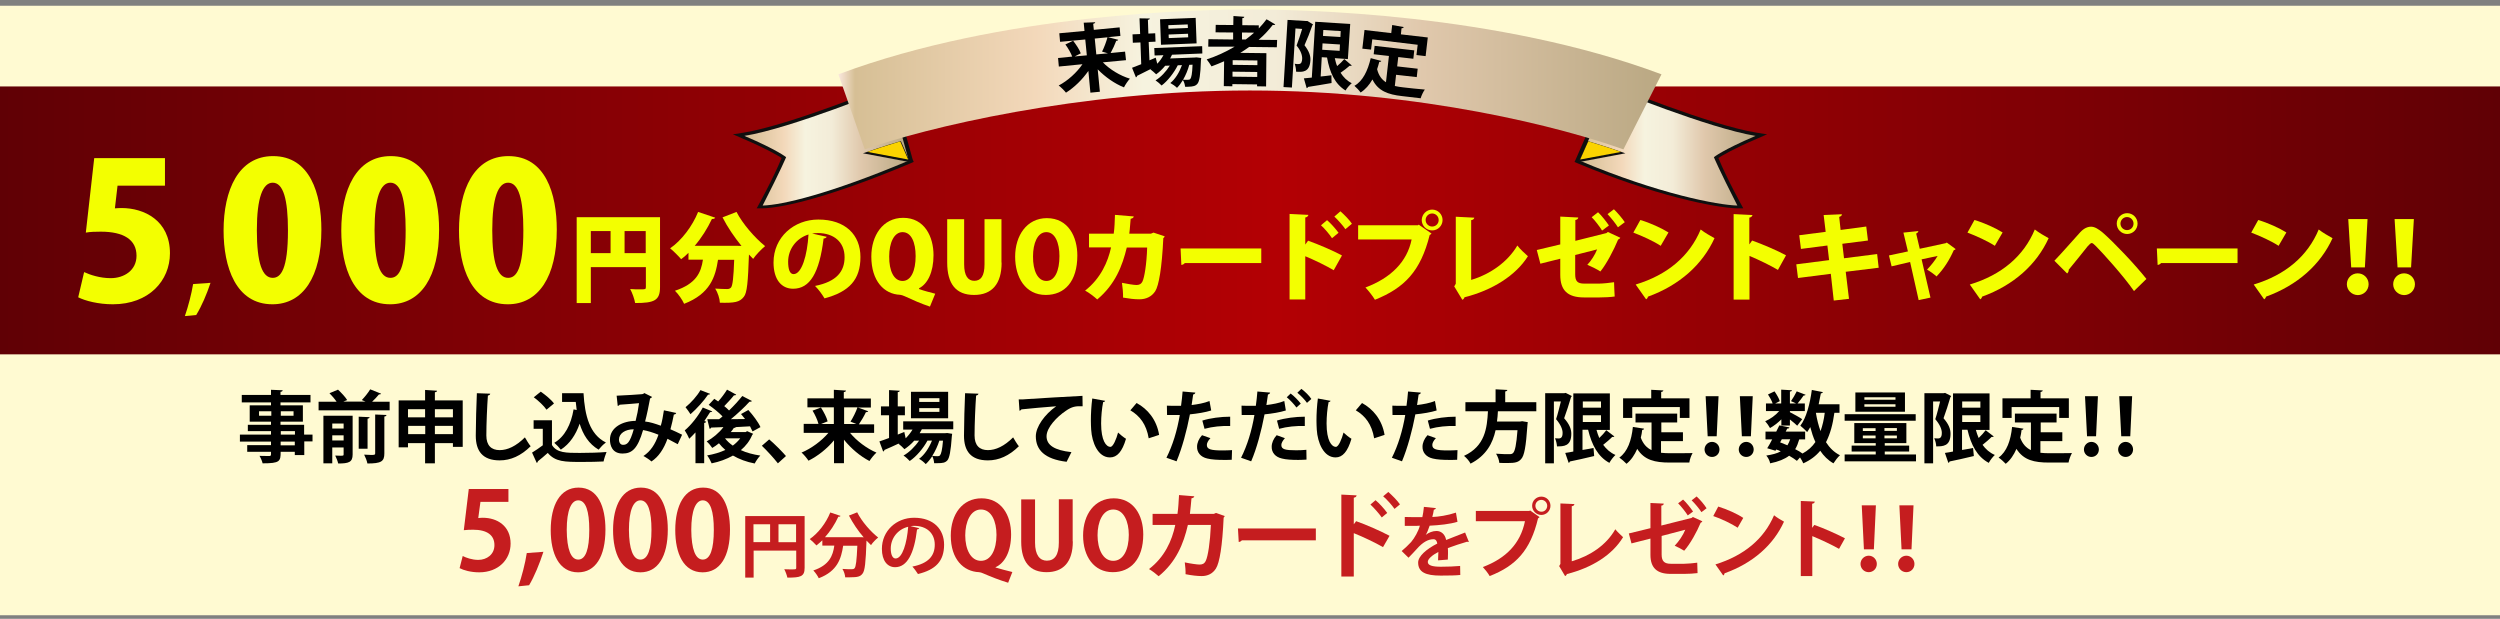 <?xml version="1.0" encoding="utf-8"?>
<!-- Generator: Adobe Illustrator 27.1.1, SVG Export Plug-In . SVG Version: 6.00 Build 0)  -->
<svg version="1.1" id="レイヤー_1" xmlns="http://www.w3.org/2000/svg" xmlns:xlink="http://www.w3.org/1999/xlink" x="0px"
	 y="0px" viewBox="0 0 1607.9 398" style="enable-background:new 0 0 1607.9 398;" xml:space="preserve">
<rect x="0" y="0" width="1607.9" height="398" fill="#808080" stroke="none"/>
<style type="text/css">
	.st0{fill:#FFFAD2;}
	.st1{fill:url(#SVGID_1_);}
	.st2{fill:#0F0F0F;}
	.st3{fill:url(#SVGID_00000003806105135799609440000008021481476656659879_);}
	.st4{fill:#FBD300;}
	.st5{fill:url(#SVGID_00000156579291062212207670000017392915993729246650_);}
	.st6{fill:url(#SVGID_00000052099951937185812720000002146332567327367582_);}
	.st7{enable-background:new    ;}
	.st8{fill:#F3FF00;}
	.st9{fill:#C51D1F;}
</style>
<g id="レイヤー_4">
	<rect y="3.7" class="st0" width="1607.9" height="392"/>
	
		<linearGradient id="SVGID_1_" gradientUnits="userSpaceOnUse" x1="0" y1="257.466" x2="1607.88" y2="257.466" gradientTransform="matrix(1 0 0 -1 0 399.181)">
		<stop  offset="0" style="stop-color:#600005"/>
		<stop  offset="0.51" style="stop-color:#B30004"/>
		<stop  offset="1" style="stop-color:#600005"/>
	</linearGradient>
	<rect y="55.6" class="st1" width="1607.9" height="172.3"/>
	<path class="st2" d="M587.6,103.9l-0.6-1.3l-12.9-46.5l-0.8-1.8l-0.2-0.4l-0.5,0.2l-2.1,0.8c-0.6,0.3-62.6,25.6-92.2,30.4l-5.6,0.9
		l-1.4,0.2l1.3,0.5l5,2.2c15.7,6.7,22.6,10.9,25.1,12.5c-5.3,13.1-15.7,31.8-15.7,31.8l-0.4,0.6h3.9c14.5-0.4,46.3-8.4,95.2-29
		l1.6-0.7l0.4-0.2L587.6,103.9z"/>
	
		<linearGradient id="SVGID_00000021824036359706397530000014164839033676274051_" gradientUnits="userSpaceOnUse" x1="478.84" y1="1875.751" x2="584.57" y2="1875.751" gradientTransform="matrix(1 0 0 1 0 -1781.291)">
		<stop  offset="0" style="stop-color:#FAE8DD"/>
		<stop  offset="2.000000e-02" style="stop-color:#D6BF95"/>
		<stop  offset="0.24" style="stop-color:#F3D8BA"/>
		<stop  offset="0.37" style="stop-color:#F6F3DF"/>
		<stop  offset="0.53" style="stop-color:#F3ECD8"/>
		<stop  offset="0.71" style="stop-color:#E0C8AC"/>
		<stop  offset="0.99" style="stop-color:#BBA984"/>
	</linearGradient>
	<path style="fill:url(#SVGID_00000021824036359706397530000014164839033676274051_);" d="M571.7,56.8c0,0-62.7,25.7-92.9,30.6
		c21.5,9.2,26.8,13.7,26.8,13.7s-3.2,7.8-15.1,31.1c12.3-0.3,43-7.4,94-28.9L571.7,56.8z"/>
	<path class="st2" d="M585.3,104.3l-5.9-13.6c-11.4,3.4-19.7,6.2-24.4,7.9L585.3,104.3z"/>
	<path class="st4" d="M584.1,102.6L579,90.9c-9.9,3-17.1,5.4-21.1,6.8L584.1,102.6z"/>
	<path class="st2" d="M1012.8,103.9l0.6-1.3l20.4-46.5l0.8-1.8l0.2-0.4l0.5,0.2l2.1,0.8c0.6,0.3,62.6,25.6,92.2,30.4l5.6,0.9
		l1.4,0.2l-1.3,0.5l-5,2.2c-15.7,6.7-22.6,10.9-25.1,12.5c5.3,13.1,15.7,31.8,15.7,31.8l0.3,0.6h-3.9c-14.5-0.4-53.8-8.4-102.7-29
		l-1.6-0.7l-0.4-0.2L1012.8,103.9z"/>
	
		<linearGradient id="SVGID_00000101818723428179809330000001356919901631632548_" gradientUnits="userSpaceOnUse" x1="1015.78" y1="1875.751" x2="1129.04" y2="1875.751" gradientTransform="matrix(1 0 0 1 0 -1781.291)">
		<stop  offset="0" style="stop-color:#FAE8DD"/>
		<stop  offset="2.000000e-02" style="stop-color:#D6BF95"/>
		<stop  offset="0.24" style="stop-color:#F3D8BA"/>
		<stop  offset="0.37" style="stop-color:#F6F3DF"/>
		<stop  offset="0.53" style="stop-color:#F3ECD8"/>
		<stop  offset="0.71" style="stop-color:#E0C8AC"/>
		<stop  offset="0.99" style="stop-color:#BBA984"/>
	</linearGradient>
	<path style="fill:url(#SVGID_00000101818723428179809330000001356919901631632548_);" d="M1036.2,56.8c0,0,62.8,25.7,92.9,30.6
		c-21.5,9.2-26.8,13.7-26.8,13.7s3.2,7.8,15.1,31.1c-12.3-0.3-50.5-7.4-101.5-28.9L1036.2,56.8z"/>
	<path class="st2" d="M1015.1,104.3l5.9-13.6c11.4,3.4,19.7,6.2,24.4,7.9L1015.1,104.3z"/>
	<path class="st4" d="M1016.3,102.6l5.2-11.7c9.9,3,17.1,5.4,21.1,6.8L1016.3,102.6z"/>
	
		<linearGradient id="SVGID_00000137825122299503814290000012903848248339397026_" gradientUnits="userSpaceOnUse" x1="539.25" y1="1832.386" x2="1068.63" y2="1832.386" gradientTransform="matrix(1 0 0 1 0 -1781.291)">
		<stop  offset="0" style="stop-color:#FAE8DD"/>
		<stop  offset="2.000000e-02" style="stop-color:#D6BF95"/>
		<stop  offset="0.24" style="stop-color:#F3D8BA"/>
		<stop  offset="0.37" style="stop-color:#F6F3DF"/>
		<stop  offset="0.53" style="stop-color:#F3ECD8"/>
		<stop  offset="0.71" style="stop-color:#E0C8AC"/>
		<stop  offset="0.99" style="stop-color:#BBA984"/>
	</linearGradient>
	<path style="fill:url(#SVGID_00000137825122299503814290000012903848248339397026_);" d="M803.9,6.1c-32,0-159.1,2.2-264.7,41.7
		l17,48.3c38.2-13.7,137.4-37.9,247.7-37.9s202,24.1,240.2,37.9l24.5-48.3C963.1,8.3,835.9,6.1,803.9,6.1z"/>
	<g>
		<path d="M724.2,38.7l-14.9,1.4c4.5,4.6,11.1,8.6,17.4,10.5c-1.2,1.3-3,3.9-3.8,5.6c-6-2.4-12-6.6-16.9-11.6l1.4,14.4l-6.1,0.6
			l-1.3-14c-3.9,5.6-9,10.6-14.4,14c-1.1-1.4-3.2-3.5-4.7-4.6c5.9-3.1,11.6-8.3,15.3-13.7L681,42.8l-0.5-5.5l9.1-0.9
			c-0.8-2.2-2.6-5.4-4.4-7.8l5-2.4c1.9,2.5,4.1,5.7,4.9,8.1l-3.9,2l7.8-0.7l-1-10.2l-16.2,1.5l-0.5-5.5l16.2-1.5l-0.5-5.3l7.4-0.3
			c0,0.4-0.4,0.8-1.3,1l0.4,3.9l16.6-1.6l0.5,5.5l-8,0.8l6.6,1.7c-0.2,0.5-0.8,0.7-1.3,0.7c-0.9,2.4-2.3,5.5-3.6,7.8l9.3-0.9
			L724.2,38.7z M704.1,24.8l1,10.2l7.5-0.7c-1.5-0.5-3.8-1.1-3.8-1.1c1.3-2.5,2.7-6.3,3.5-9.2L704.1,24.8z"/>
		<path d="M773.3,34.4l-19.5,0.8c-0.4,0.8-0.8,1.6-1.2,2.4l15.8-0.6l1.1-0.1l3.1,0.4c0,0.4-0.1,1-0.2,1.4c-0.3,9.7-1,13.6-2.2,15.1
			c-1.2,1.5-2.7,1.9-6,2c-0.6,0-1.3,0.1-2,0c-0.1-1.3-0.6-3.1-1.4-4.3c-1.2,2-2.5,3.7-3.8,5c-1.1-1.1-2.8-2.3-4.3-3.1
			c3.2-2.5,5.9-7,7.5-11.5l-2.7,0.1c-2.4,4.8-6.5,10.1-10.4,13c-1-1.1-2.6-2.4-3.9-3.3c3.4-2,6.8-5.7,9.2-9.5l-3,0.1
			c-1.7,2.1-3.7,4-5.8,5.5c-0.9-0.9-2.6-2.4-3.7-3.2c0.3-0.2,0.6-0.3,0.8-0.5l0,0c-3.5,1.8-6.9,3.5-9.4,4.7c0,0.5-0.3,0.8-0.7,1
			l-2.5-6.2c1.6-0.6,3.6-1.4,5.9-2.3l-0.5-14l-4.9,0.2l-0.2-5.4l4.9-0.2l-0.4-10.1l6.6,0.1c0,0.5-0.4,0.7-1.2,0.9l0.3,8.8l4.4-0.2
			l0.2,5.4l-4.4,0.2l0.5,11.8l4-1.7c0.1,0.1,0.1,0.2,1,3.9c1.6-1.6,2.9-3.5,4-5.5l-5.7,0.2l-0.2-4.8l30.8-1.2L773.3,34.4z M769,11.5
			l0.6,16.4l-22.9,0.9l-0.6-16.4L769,11.5z M764,18l-0.1-2.3l-12.5,0.5l0.1,2.3L764,18z M764.2,24l-0.1-2.3l-12.5,0.5l0.1,2.3
			L764.2,24z M764.9,41.7c-0.9,3.3-2.3,6.7-4,9.6c1.4,0.1,2.7,0,3.3,0c0.6,0,1-0.1,1.4-0.6c0.6-0.7,1.2-3.2,1.4-9.1L764.9,41.7z"/>
		<path d="M821.2,30.4l-17.8-0.2c-1.8,1.3-3.7,2.6-5.7,3.8l16.8,0.2l-0.2,21.4l-5.8-0.1l0-1.2l-15.9-0.2l0,1.4l-5.5-0.1l0.2-16
			c-2.7,1.2-5.4,2.3-8.1,3.3c-0.7-1.2-2.1-3.3-3.1-4.5c6.2-2,12.3-4.8,18-8.2L777.1,30l0.1-4.8l15.9,0.2l0-4.5l-11.3-0.1l0.1-4.8
			l11.3,0.1l0.1-5.8l7,0.5c-0.1,0.5-0.4,0.8-1.3,0.9l0,4.5l10.6,0.1l0,2c1.8-1.9,3.5-3.9,5-5.9l5.6,3.3c-0.2,0.3-0.5,0.4-1,0.4
			c-0.2,0-0.4-0.1-0.6-0.1c-2.7,3.5-5.7,6.7-9.1,9.6l11.9,0.1L821.2,30.4z M792.7,49.3l15.9,0.2l0-3.2l-15.9-0.2L792.7,49.3z
			 M808.7,41.9l0-3l-15.9-0.2l0,3L808.7,41.9z M798.8,20.9l0,4.5l2.4,0c1.9-1.4,3.7-2.9,5.4-4.4L798.8,20.9z"/>
		<path d="M840.9,13.5l3.6,2.2c-0.1,0.2-0.3,0.5-0.5,0.7c-1.3,3.9-3.3,8.9-5,12.7c3,3.9,4,6.9,3.8,9.8c-0.5,7.8-5.3,7.5-9.2,7.2
			c0-1.5-0.4-3.7-0.9-5.1c0.9,0.2,1.7,0.2,2.3,0.2c2.2,0.1,2.4-1.9,2.5-3.3c0.1-2.3-0.8-5.2-3.6-8.6c1.2-3.1,2.6-7.4,3.6-10.7
			l-4.3-0.3l-2.3,38l-5.4-0.3l2.6-43.2l11.7,0.7L840.9,13.5z M858.5,37.4c0.4,1.8,0.8,3.5,1.5,5.1c1.7-1.4,3.4-3.1,4.6-4.5l4.8,4.1
			c-0.2,0.3-0.8,0.3-1.4,0.2c-1.4,1.3-3.8,3.1-5.8,4.5c1.8,2.8,4.1,5.2,7.2,6.7c-1.3,1.1-3.2,3.2-4,4.7
			c-6.9-4.2-10.2-11.6-11.9-21.2l-3.4-0.2l-0.7,12.4c2.3-0.2,4.6-0.5,6.9-0.8l0.1,5c-5.5,1-11.4,1.9-15.1,2.5
			c-0.1,0.4-0.5,0.7-0.9,0.8l-1.8-6.3c1.5-0.2,3.2-0.3,5.1-0.5l2.2-35.9l22.5,1.4L866.9,38L858.5,37.4z M850.6,27.9l-0.2,4.1
			l11.2,0.7l0.2-4.1L850.6,27.9z M862.3,20l-11.2-0.7l-0.2,3.8l11.2,0.7L862.3,20z"/>
		<path d="M897.9,48.1l-0.8,7.2c1.7,0.4,3.5,0.7,5.5,0.9c2.6,0.3,10.5,1.2,13.8,1.4c-1,1.3-2.2,3.9-2.7,5.6l-12-1.4
			c-9-1-15.4-3.3-19-10.7c-2,3.5-4.5,6.4-7.6,8.4c-0.8-1.2-2.8-3.3-4-4.3c5.4-3,8.6-9.7,10.5-17.8l6.8,1.8c-0.2,0.4-0.6,0.7-1.3,0.6
			c-0.4,1.6-0.9,3.2-1.4,4.7c1,4.1,3,6.7,5.7,8.4l1.9-16.9l-9.8-1.1l0.6-5.4l25.5,2.9l-0.6,5.4l-9.7-1.1l-0.7,6l13.2,1.5l-0.6,5.4
			L897.9,48.1z M882.6,25.3l-0.8,6.6l-5.6-0.6l1.4-12l17.2,2l0.6-5.2l7.4,1.3c-0.1,0.5-0.5,0.7-1.4,0.8l-0.4,3.9l17.3,2l-1.4,12
			l-5.9-0.7l0.8-6.6L882.6,25.3z"/>
	</g>
	<g class="st7">
		<path class="st8" d="M106.1,101.7v17.7H75.6L73.9,134c1.5-0.1,2.8-0.2,4.3-0.2c14.4,0,31.1,7.9,31.1,29.1
			c0,17.6-13.5,32.8-36.7,32.8c-9.3,0-17.8-2.2-22.3-4.5l3.8-16.2c3.9,1.8,10.2,3.9,17.1,3.9c8.7,0,16.6-5.1,16.6-14.4
			c0-10.4-8.3-15.5-23-15.5c-3.8,0-6.7,0.1-9.6,0.6l5.4-47.9H106.1z"/>
	</g>
	<g class="st7">
		<path class="st8" d="M135.4,181.9c-2.4,7.2-5.6,14.8-9.2,20.7l-7.3,0.7c2.3-6.7,4.2-14.1,5.3-20.6L135.4,181.9z"/>
	</g>
	<g class="st7">
		<path class="st8" d="M143.8,148.3c0-26.1,9.6-47.9,31.8-47.9c23.9,0,31.1,24.3,31.1,47.3c0,30.2-11.7,48-31.5,48
			C151.6,195.7,143.8,171.6,143.8,148.3z M185.2,148.1c0-19.9-3-30.6-9.8-30.6c-6.3,0-10.2,9.5-10.2,30.6c0,21.1,3.5,30.6,10.2,30.6
			C180.6,178.7,185.2,173.3,185.2,148.1z"/>
		<path class="st8" d="M219.5,148.3c0-26.1,9.6-47.9,31.8-47.9c23.9,0,31.1,24.3,31.1,47.3c0,30.2-11.7,48-31.5,48
			C227.3,195.7,219.5,171.6,219.5,148.3z M260.9,148.1c0-19.9-3-30.6-9.8-30.6c-6.3,0-10.2,9.5-10.2,30.6c0,21.1,3.5,30.6,10.2,30.6
			C256.3,178.7,260.9,173.3,260.9,148.1z"/>
		<path class="st8" d="M295.2,148.3c0-26.1,9.6-47.9,31.8-47.9c23.9,0,31.1,24.3,31.1,47.3c0,30.2-11.7,48-31.5,48
			C303,195.7,295.2,171.6,295.2,148.3z M336.6,148.1c0-19.9-3-30.6-9.8-30.6c-6.3,0-10.2,9.5-10.2,30.6c0,21.1,3.5,30.6,10.2,30.6
			C332,178.7,336.6,173.3,336.6,148.1z"/>
	</g>
	<g class="st7">
		<path class="st8" d="M424.5,139.6v45.1c0,8.6-3.7,10.2-16,10.2c-0.4-2.5-1.9-6.7-3.2-9c2.2,0.2,4.7,0.2,6.5,0.2
			c3.2,0,3.6,0,3.6-1.5v-12.8H380v23.1h-9.1v-55.2H424.5z M380,148.6v14.2h12.7v-14.2H380z M401.7,162.8h13.6v-14.2h-13.6V162.8z"/>
		<path class="st8" d="M476.9,158.2c-4.6-5.7-9-12.1-12.2-18.4l9-3.5c3.9,7.6,11.6,16.5,18.4,22c-2.4,1.9-6,5.7-7.7,8.2
			c-0.9-0.9-1.8-1.8-2.7-2.8c-0.6,17.6-1.2,24.7-3.3,27.2c-2.7,3.5-6,4-15.4,3.8c-0.1-2.7-1.4-6.6-3-9.1c3.1,0.2,6,0.3,7.6,0.3
			c1.1,0,1.7-0.2,2.5-0.9c1.1-1.2,1.7-6.4,2.1-17.9h-10.4c-1.7,11-5,21.8-21.8,28.3c-1.1-2.5-3.7-6.3-5.9-8.4
			c13.6-4.5,16.8-11.7,18-20h-9.3v-4.4c-1.5,1.5-3,2.9-4.7,4.1c-1.6-1.9-5-5.3-7.1-7c7.3-5,14.3-14.2,18-23.4l11,3.7
			c-0.3,0.6-1.1,0.9-2.1,0.8c-2.9,6.1-6.7,12.2-11.1,17.3h27.8L476.9,158.2z"/>
		<path class="st8" d="M531.7,152.3c-0.2,0.6-1.1,1.1-2,1.1c-2.7,22.2-8.8,32.3-19.6,32.3c-7.5,0-12.6-5.9-12.6-16.9
			c0-16.3,13.2-27.6,28.8-27.6c17.5,0,27.1,9.9,27.1,24.1c0,14.5-7.1,22.3-23.1,26.6c-1.4-2.3-3.5-5.4-6.1-8
			c14.1-2.8,19-9.5,19-18.5c0-9.9-7.1-15.5-17.2-15.5c-1.3,0-2.5,0.1-3.7,0.3L531.7,152.3z M520,150.8c-8,2.5-13.1,9.6-13.1,17.5
			c0,4.5,0.9,8,3.5,8C515.7,176.3,519.2,164.1,520,150.8z"/>
		<path class="st8" d="M591.1,185.9c3.3,1.2,7,2.1,10.4,3l-3.4,8.3c-5.7-1.9-10.9-4.2-16.3-6.7c-1.1-0.5-2.1-0.8-2.9-0.9
			c-10.3-0.4-18.5-8.9-18.5-24.6c0-13.4,7.3-24.9,20.5-24.9c13.8,0,19.5,12.2,19.5,24c0,11.1-3.9,18.6-9.3,21.3V185.9z M571.9,164.9
			c-0.1,9.3,3,15.8,8.6,15.8c5.4,0,8.4-6.5,8.4-16c0-8.8-2.8-15.4-8.4-15.4C574.9,149.3,571.9,156.4,571.9,164.9z"/>
		<path class="st8" d="M644.2,168.9c0,13.7-6.2,20.8-17.7,20.8c-11.7,0-17.3-7.1-17.3-20.9V141h10.9v29c0,7.4,2.5,10.6,6.5,10.6
			c4.2,0,6.6-3,6.6-10.6v-29h10.9V168.9z"/>
		<path class="st8" d="M692.9,164.3c0,16.7-8.1,25.4-20.3,25.4c-13.2,0-19.7-11.4-19.7-24.6c0-13.6,7.5-24.8,20.4-24.8
			C687.3,140.3,692.9,152.6,692.9,164.3z M664.4,164.9c-0.1,9.2,3,15.8,8.6,15.8c5.5,0,8.4-6.6,8.4-16c0-8.4-2.8-15.4-8.4-15.4
			C667.2,149.3,664.4,156.6,664.4,164.9z"/>
		<path class="st8" d="M749.1,152c-0.2,0.4-0.4,0.9-0.9,1.1c-0.9,19.3-2.9,30.6-5.2,34.2c-2.3,3.5-5.9,5.2-10.2,5.2
			c-3.2,0-6.5-0.4-10.5-1.1c0.1-2.5-0.3-7-0.7-9.5c3.4,0.7,7.7,1.4,9.3,1.4c1.7,0,3-0.5,3.9-2.3c1.2-2.4,2.7-11.1,3-21.8h-13.1
			c-2.8,11.7-7.4,23.7-19,33.4c-1.7-1.6-5.3-4.4-7.8-5.7c10.1-7.9,14.7-18.6,16.7-27.8h-14.2v-8.8h15.9c0.6-4.2,0.6-7.5,0.8-12.1
			l12.1,1c-0.1,0.7-0.7,1.3-2,1.5c-0.4,3.7-0.4,6.2-0.9,9.6h13.9l1.7-0.7L749.1,152z"/>
		<path class="st8" d="M759.3,159.8h51.9v9.4h-49.2c-0.4,0.6-1.3,1.1-2.2,1.2L759.3,159.8z"/>
		<path class="st8" d="M857.8,173.8c-4.7-2.8-12.5-6.6-18.3-9v27.8h-10.1v-55l12.1,0.6c-0.1,0.7-0.6,1.4-2,1.7v17.4l1.8-2.5
			c6.7,2.4,15.9,6.3,21.8,9.5L857.8,173.8z M853.5,141.6c2.2,1.8,5.4,5.4,7.4,8.1l-4.2,3.5c-1.4-2.2-4.8-6.3-7.1-8.3L853.5,141.6z
			 M862.1,135.9c2.5,2.2,5.7,5.4,7.4,8l-4.2,3.5c-1.4-2.1-4.8-6-7.1-8.1L862.1,135.9z"/>
		<path class="st8" d="M873.4,144.9h38.5l0.6-0.4l8.2,5.7c-0.3,0.4-0.7,0.7-1.2,1c-5.8,23.2-16.2,34-35.2,41.6
			c-1.4-2.4-4.2-5.9-6.1-7.9c16.3-6.1,26.8-16.5,29.7-30.9h-34.4V144.9z M921.1,134.8c3.7,0,6.7,3,6.7,6.7c0,3.7-3,6.7-6.7,6.7
			c-3.7,0-6.7-3-6.7-6.7C914.5,137.7,917.6,134.8,921.1,134.8z M925.3,141.5c0-2.3-1.9-4.2-4.2-4.2c-2.3,0-4.2,1.9-4.2,4.2
			c0,2.3,1.9,4.2,4.2,4.2C923.6,145.7,925.3,143.7,925.3,141.5z"/>
		<path class="st8" d="M946.3,180c12.4-3.7,23.5-11.7,29.6-22.1c1.6,2.2,5,5.3,6.8,6.9c-7.8,12.4-22.9,21.9-40.8,26.4
			c-0.2,0.7-0.7,1.4-1.4,1.6l-5.2-8.6l1-1.7v-43.1l11.9,0.6c-0.1,0.7-0.6,1.4-2,1.6V180z"/>
		<path class="st8" d="M1042.1,152.9c-0.2,0.5-0.7,0.9-1.4,1.2c-2.7,6.6-7.6,15.9-11.4,20.5c-2.1-1.4-5.6-3.1-8.4-4.3
			c2.4-2.5,4.9-6.3,6.3-9.9l-14.1,3.6v12.4c0,4.4,1.4,6,5.8,6h9.6c2.3,0,7.2-0.5,9.6-0.9c0.1,2.7,0.2,6.7,0.4,9.2
			c-2.5,0.4-6.9,0.6-9.8,0.6h-9.9c-10.7,0-15.3-4.7-15.3-14.5v-10.4l-12.8,3.2l-2.3-8.8l15.1-3.6v-17.9l11.6,0.6
			c-0.1,0.9-0.8,1.4-1.9,1.6v13.4l20-5l0.9-0.7L1042.1,152.9z M1027.8,136.5c2.4,2.2,5.4,6.2,7,8.5l-4.4,3.3
			c-1.3-2.2-4.7-6.7-6.7-8.6L1027.8,136.5z M1038,134.6c2.4,2.3,5.5,6,7,8.3l-4.4,3.3c-1.3-2.2-4.7-6.4-6.7-8.5L1038,134.6z"/>
		<path class="st8" d="M1055,141.5c6.2,1.8,13.6,5.2,18.1,8l-5,8.6c-4.4-2.9-11.8-6.3-17.6-8.5L1055,141.5z M1052,183
			c20.5-6.2,34.7-18.3,41.8-35.4c2.8,2.2,6.1,4,8.9,5.6c-7.7,16.9-22.4,30.2-42.8,37.6c-0.1,0.7-0.6,1.4-1.2,1.7L1052,183z"/>
		<path class="st8" d="M1143.5,173.6c-4.7-2.8-12.5-6.6-18.3-9v28.1H1115v-55l12.1,0.6c-0.1,0.7-0.6,1.4-2,1.7v17.2l1.8-2.5
			c6.7,2.4,15.9,6.3,21.8,9.5L1143.5,173.6z"/>
		<path class="st8" d="M1187.1,174.8l2.1,17.4l-9.8,1.1l-1.9-17.2l-21.1,2.7l-1.1-8.8l21.1-2.7l-1.1-9.4l-17,2.2l-1.1-8.8l17-2.2
			l-1.3-10.8l11.7-0.5c0.1,0.7-0.4,1.3-1.7,1.7l0.9,8.4l16.5-2.2l1.1,9l-16.5,2.1l1.1,9.3l21.3-2.7l1,8.8L1187.1,174.8z"/>
		<path class="st8" d="M1257.8,160.2c-0.3,0.4-0.7,0.6-1.2,0.7c-2.8,6.3-6.3,11.9-11.1,16.9c-1.5-1.4-4-3.2-6.1-4.4
			c2.4-2.5,5.3-6.1,6.8-8.8l-10.3,2.2l5.7,24.6l-7.6,1.6l-5.5-24.5l-11.9,2.8l-1.7-7l12.2-2.6l-2.9-12.1l9.6-1
			c0,0.7-0.6,1.2-1.4,1.6l2.3,9.8l16.7-3.6l0.7-0.4L1257.8,160.2z"/>
		<path class="st8" d="M1269.9,141.5c6.2,1.8,13.6,5.2,18.1,8l-5,8.6c-4.4-2.9-11.8-6.3-17.6-8.5L1269.9,141.5z M1266.9,183
			c20.5-6.2,34.7-18.3,41.8-35.4c2.8,2.2,6.1,4,8.9,5.6c-7.7,16.9-22.4,30.2-42.8,37.6c-0.1,0.7-0.6,1.4-1.2,1.7L1266.9,183z"/>
		<path class="st8" d="M1321.3,167.7c4.4-4.5,12.3-13.6,16.6-18.3c2.3-2.5,4.7-3.6,7-3.6c2.4,0,4.8,1.6,7.5,3.8
			c7,6.1,20.4,20.1,28.1,29.8l-8,7.8c-6.8-9.8-20.2-24.6-24.4-28.8c-1.4-1.3-2.1-2.1-2.8-2.1c-0.7,0.1-1.4,0.8-2.6,2.1
			c-1.7,2.1-8.5,10.7-12.2,15.1c0.1,0.7-0.2,1.7-1,2.4L1321.3,167.7z M1368.1,137.1c3.7,0,6.7,3,6.7,6.7c0,3.7-3,6.7-6.7,6.7
			c-3.7,0-6.7-3-6.7-6.7C1361.4,140,1364.5,137.1,1368.1,137.1z M1372.2,143.8c0-2.3-1.9-4.2-4.2-4.2c-2.3,0-4.2,1.9-4.2,4.2
			c0,2.3,1.9,4.2,4.2,4.2C1370.5,148,1372.2,146,1372.2,143.8z"/>
		<path class="st8" d="M1387.2,159.8h51.9v9.4h-49.2c-0.4,0.6-1.3,1.1-2.2,1.2L1387.2,159.8z"/>
		<path class="st8" d="M1452.4,141.5c6.2,1.8,13.6,5.2,18.1,8l-5,8.6c-4.4-2.9-11.8-6.3-17.6-8.5L1452.4,141.5z M1449.5,183
			c20.5-6.2,34.7-18.3,41.8-35.4c2.8,2.2,6.1,4,8.9,5.6c-7.7,16.9-22.4,30.2-42.8,37.6c-0.1,0.7-0.6,1.4-1.2,1.7L1449.5,183z"/>
		<path class="st8" d="M1509.4,182.8c0-3.9,3.1-7,7-7s7,3.1,7,7c0,3.9-3.1,7-7,7C1512.4,189.7,1509.4,186.5,1509.4,182.8z
			 M1512.2,172l-1.9-31.1h12.4L1521,172H1512.2z"/>
		<path class="st8" d="M1539.2,182.8c0-3.9,3.1-7,7-7s7,3.1,7,7c0,3.9-3.1,7-7,7C1542.2,189.7,1539.2,186.5,1539.2,182.8z M1542,172
			l-1.9-31.1h12.4l-1.8,31.1H1542z"/>
	</g>
	<g>
		<path d="M201,279.4v4.5h-5.3v8.8h-6.1v-2.1h-9.1c0,6.1-0.4,7.4-11.6,7.4c-0.3-1.4-1.2-3.5-2-4.8c2.4,0.1,5.4,0.1,6.2,0.1
			c0.9,0,1.2-0.3,1.2-1.2v-1.5h-15.3v-4.3h15.3V284h-20v-4.5h20v-2.2h-14.9v-4.1h14.9v-2h-13.7v-10.5h13.7v-1.9h-18.8V254h18.8v-3.3
			l7.5,0.3c0,0.5-0.4,0.9-1.4,1v2h19.3v4.8h-19.3v1.9h14.4v10.5h-14.4v2h15.2v6.3H201z M166.6,267.4h7.9v-2.9h-7.9V267.4z
			 M188.8,264.5h-8.2v2.9h8.2V264.5z M180.6,277.3v2.2h9.1v-2.2H180.6z M189.6,286.3V284h-9.1v2.4H189.6z"/>
		<path d="M245.1,253.2c-0.2,0.4-0.7,0.5-1.4,0.5c-1.2,1.5-2.8,3.2-4.4,4.7h11.3v5.5h-45.7v-5.5h11.6c-1.2-1.8-3-3.9-4.6-5.5
			l5.5-2.3c2.1,2,4.7,4.7,5.9,6.7l-2.5,1h14.3l-2.4-1c1.8-1.9,4.1-4.7,5.4-6.9L245.1,253.2z M226.8,267.4v24.9c0,5-2.5,5.8-9.3,5.8
			c-0.3-1.5-1.2-3.7-1.9-5.1c1.1,0,2.3,0.1,3.2,0.1c2,0,2.2,0,2.2-0.9v-4.4h-7.3v10.2H208v-30.6H226.8z M221,272.4h-7.3v3.2h7.3
			V272.4z M213.7,283.3h7.3V280h-7.3V283.3z M237.7,268.3c0,0.5-0.4,0.8-1.3,1v19.3h-5.7v-20.6L237.7,268.3z M247.2,291.6
			c0,5.2-2,6.5-10.9,6.5c-0.3-1.7-1.3-4.2-2.1-5.7c1.6,0.1,3.2,0.2,4.5,0.2c2.2,0,2.6-0.1,2.6-1v-25l7.3,0.3c-0.1,0.5-0.5,0.9-1.4,1
			V291.6z"/>
		<path d="M279.7,257.5h17.9v29.9h-6.3v-2.4h-11.6v13h-6.3v-13h-11v2.7h-6v-30.2h17v-6.7l7.7,0.5c0,0.5-0.4,0.8-1.4,1V257.5z
			 M273.4,263.2h-11v5.2h11V263.2z M262.5,279.2h11v-5.3h-11V279.2z M291.3,263.2h-11.6v5.2h11.6V263.2z M279.7,279.2h11.6v-5.3
			h-11.6V279.2z"/>
		<path d="M315.3,253.2c-0.1,0.6-0.5,1-1.5,1.2c-0.5,6.7-1,18.4-1,25.7c0,6.4,3.2,9.4,8.6,9.4c5,0,10.5-2.5,16.2-8.2
			c0.8,1.4,2.7,4.6,3.7,5.7c-6.3,6.2-12.9,9.1-19.9,9.1c-11.1,0-15.4-6.1-15.4-15.9c0-6.7,0.4-21.2,0.7-27.3L315.3,253.2z"/>
		<path d="M355,270.3v15.9c3.1,5.1,9.2,5.1,17.9,5.1c5.8,0,12.6-0.2,17.2-0.6c-0.6,1.5-1.6,4.4-1.9,6.1c-3.7,0.2-8.9,0.3-13.8,0.3
			c-11.2,0-17.2,0-22.1-5.8c-2.2,2-4.5,3.9-6.4,5.4c0,0.5-0.2,0.8-0.7,1l-3-6.6c2.1-1.3,4.7-3,6.9-4.7v-10.6h-5.9v-5.5H355z
			 M347.8,251.9c3,2.1,6.8,5.2,8.5,7.6l-4.8,4c-1.6-2.4-5.2-5.8-8.2-8L347.8,251.9z M361.4,252.9h13.9c0.8,14.3,3.9,26.5,14.4,31.7
			c-1.5,1-3.6,3.2-4.7,4.6c-6.3-3.7-10-9.6-12.2-16.7c-2.5,7.2-6.4,13-12.1,16.7c-0.9-1.2-2.9-3.3-4.2-4.4
			c6.8-4,10.8-11.9,12.4-21.5l2,0.4c-0.2-1.7-0.4-3.4-0.6-5.2h-8.8V252.9z"/>
		<path d="M434.9,265.6c-0.1,0.6-0.8,1-1.5,1c-0.5,2.8-1.4,6.5-2.2,9.5c2.3,1,5,2.2,7.5,3.5l-2.8,6.1c-2.3-1.2-4.5-2.4-6.6-3.5
			c-2.3,6.4-5.6,11.5-10.3,14.6c-1.2-1.1-3.6-2.7-5.2-3.5c4.6-3,7.6-7.6,9.7-13.7c-3.7-1.5-7-2.5-9.9-3
			c-3.5,12.1-7.2,15.1-13.2,15.1c-6.7,0-8.1-5.3-8.1-9c0-7.9,8.4-12,16.5-12c0.9-3.4,1.7-7.5,2.2-11.4c-2.4,0.2-8.7,0.8-12.5,1
			c-0.3,0.5-0.8,0.7-1.2,0.8l-0.7-6.6c5.5-0.2,14.2-0.8,16.5-1c0.6-0.1,1-0.4,1.3-0.7l5,2.5c-0.2,0.4-0.8,0.7-1.3,1
			c-0.8,4.4-2.1,10.7-3.2,14.8c3.1,0.3,6.5,1.4,10.1,2.7c0.8-2.6,1.5-6.5,2-9.9L434.9,265.6z M407.6,276.1c-5.5,0-9.5,2.7-9.5,6.6
			c0,2,1,3.4,2.6,3.4C403.2,286.1,405.1,285,407.6,276.1z"/>
		<path d="M447.4,278c-1.4,1.5-2.8,3-4.1,4.2c-0.5-1.3-2-4.1-2.9-5.4c4-3.3,8.7-9.2,11.6-14.7l6.1,2.5c-0.2,0.3-0.7,0.5-1.4,0.5
			c-1.1,1.8-2.4,3.8-3.7,5.7l1.2,0.4c-0.2,0.4-0.6,0.8-1.3,0.8v25.9h-5.6V278z M456.7,253.3c-0.2,0.4-0.7,0.6-1.3,0.5
			c-2.6,3.9-7.3,9.1-11.3,12.6c-0.8-1.2-2.3-3.5-3.2-4.5c3.5-2.8,7.6-7.4,9.6-11L456.7,253.3z M480.5,277.3l3.9,1.7
			c-0.1,0.3-0.4,0.5-0.6,0.7c-1.6,3.9-4.2,7.2-7.3,9.8c3.6,1.7,7.9,2.8,12.5,3.5c-1.2,1.2-2.8,3.5-3.6,5.1c-5.3-1-10-2.8-14-5.1
			c-4.1,2.3-8.7,4-13.7,5c-0.6-1.5-1.9-3.8-2.9-5.1c4.2-0.7,8.2-1.9,11.7-3.5c-1.5-1.3-2.9-2.8-4.1-4.3c-1.4,1.1-2.9,2.2-4.3,3
			c-0.8-1.2-2.5-3.3-3.6-4.2c3.9-2.1,8-5.5,10.8-9.2l-7.9,0.3c-0.1,0.5-0.6,0.7-1,0.8l-1.5-6.2c2.1,0,4.7,0,7.6,0
			c0.8-0.5,1.5-1.2,2.2-1.8c-2.4-2.5-5.9-5.3-8.9-7.4l3.6-3.9c0.8,0.5,1.6,1.1,2.5,1.7c2.1-2.3,4.3-5.3,5.7-7.6l5.9,3.2
			c-0.2,0.4-0.8,0.5-1.5,0.5c-1.5,2-4.1,4.7-6.2,6.9c1.1,0.9,2.2,1.8,3.1,2.8c3.2-3.1,6.3-6.5,8.5-9.3l6.2,3.2
			c-0.2,0.4-0.8,0.5-1.6,0.5c-3.1,3.5-7.6,7.6-11.9,11.2l9.1-0.1c-0.9-1.2-1.8-2.2-2.6-3.2l4.7-2.6c3,3.3,6.4,7.8,7.8,11l-5.1,2.8
			c-0.4-0.9-1-2.1-1.6-3.3l-9.1,0.5c-0.2,0.3-0.7,0.6-1.3,0.5c-0.6,0.9-1.2,1.8-2,2.7h9.6L480.5,277.3z M466.3,281.9
			c1.4,1.8,3,3.3,5,4.7c1.9-1.4,3.5-3,4.8-4.7H466.3z"/>
		<path d="M494.7,282.6c3.5,2.9,8.4,7.9,10.8,10.7l-5.2,4.7c-2.3-3-7.3-8.5-10.3-11.3L494.7,282.6z"/>
		<path d="M562.3,278.4h-15.6c4.3,5.2,10.7,10,17,12.7c-1.4,1.2-3.5,3.8-4.5,5.4c-6-3.1-11.8-8-16.4-13.7v15.1h-6.4v-14.7
			c-4.6,5.5-10.4,10.1-16.4,13.1c-1-1.5-3-4-4.5-5.2c6.4-2.7,12.9-7.5,17.3-12.7h-15.9v-5.8h9.5c-0.6-2.4-2.2-5.9-3.8-8.5l5.4-2
			c1.8,2.8,3.7,6.4,4.3,8.9l-4.2,1.7h8.2V262h-17v-5.8h17v-5.5l7.8,0.5c0,0.5-0.4,0.8-1.4,1v4.1h17.4v5.8h-8.4l6.7,2.4
			c-0.3,0.5-0.9,0.6-1.5,0.6c-1.1,2.4-2.9,5.5-4.5,7.8h9.8V278.4z M542.9,262v10.7h7.9c-1.6-0.7-3.8-1.5-3.8-1.5
			c1.6-2.5,3.5-6.3,4.5-9.2H542.9z"/>
		<path d="M613.3,276.1h-20.4c-0.5,0.8-0.9,1.7-1.4,2.5H608l1.2-0.1l3.2,0.5c-0.1,0.4-0.2,1-0.2,1.4c-0.7,10.1-1.6,14.2-2.9,15.7
			c-1.4,1.5-2.9,1.8-6.4,1.8c-0.6,0-1.4,0-2.1,0c-0.1-1.3-0.5-3.3-1.2-4.5c-1.3,2-2.8,3.8-4.2,5.1c-1.1-1.2-2.8-2.6-4.3-3.4
			c3.5-2.5,6.4-7,8.3-11.7h-2.9c-2.7,5-7.2,10.3-11.4,13.1c-1-1.1-2.6-2.6-4-3.5c3.6-2,7.4-5.7,10-9.6H588c-1.9,2.2-4.1,4-6.3,5.5
			c-0.9-1-2.6-2.6-3.8-3.5c0.3-0.1,0.6-0.3,0.9-0.5v0c-3.8,1.8-7.4,3.4-10,4.5c0,0.5-0.4,0.9-0.8,1l-2.4-6.5
			c1.7-0.5,3.9-1.4,6.2-2.2v-14.6h-5.2v-5.7h5.2v-10.5l6.9,0.4c-0.1,0.5-0.4,0.8-1.3,0.9v9.2h4.6v5.7h-4.6v12.4l4.2-1.7
			c0,0.1,0,0.2,0.9,4.1c1.7-1.7,3.2-3.6,4.4-5.6h-6V271h32.2V276.1z M609.8,252V269h-23.9V252H609.8z M604.2,258.5v-2.4h-13v2.4
			H604.2z M604.2,264.9v-2.4h-13v2.4H604.2z M604.2,283.3c-1.1,3.4-2.7,6.9-4.6,9.9c1.5,0.2,2.8,0.2,3.5,0.2s1.1-0.1,1.5-0.6
			c0.7-0.8,1.4-3.3,1.9-9.4H604.2z"/>
		<path d="M629.3,253.2c-0.1,0.6-0.5,1-1.5,1.2c-0.5,6.7-1,18.4-1,25.7c0,6.4,3.2,9.4,8.6,9.4c5,0,10.5-2.5,16.2-8.2
			c0.8,1.4,2.7,4.6,3.7,5.7c-6.3,6.2-12.9,9.1-19.9,9.1c-11.1,0-15.4-6.1-15.4-15.9c0-6.7,0.4-21.2,0.7-27.3L629.3,253.2z"/>
		<path d="M655.2,256.9c1.5,0,3.9,0,5.2-0.2c5.8-0.4,27.4-1.7,35.8-2.1l0.1,6.7c-4.5-0.2-6.9,0.2-10.9,3
			c-5.5,3.7-12.3,10.6-12.3,16.3c0,5.7,5.1,9,16,10.2l-3.1,6.2c-14.2-1.7-19.8-7.7-19.8-16.4c0-6.1,5.6-14,13.1-19.3
			c-5.8,0.4-17.8,1.5-22.4,2c-0.1,0.4-0.8,0.8-1.2,0.9L655.2,256.9z"/>
		<path d="M710.8,257.8c-0.1,0.4-0.7,0.8-1.3,0.8c-0.8,3.9-1.3,9.2-1.3,13.8c0,11,3.2,15,6,15c1.7,0,3.8-5,4.9-9.2
			c1.2,1.2,3.7,3.2,5.1,4c-2.4,8.2-5.7,12-10.3,12c-7.8,0-11.6-9.7-12.1-17.8c-0.1-1.8-0.2-3.8-0.2-5.8c0-4.6,0.3-9.6,0.9-14.3
			L710.8,257.8z M738.8,281.9c-1.5-9-5.7-14.4-11.8-18l4-4.7c7.1,3.8,12.9,10.7,14.5,20.5L738.8,281.9z"/>
		<path d="M779,264c-3.8,1.2-8.8,2-13.7,2.5c-2,10.5-5.1,21.9-8.6,30.2l-6.5-2.3c4-7.9,6.9-17.4,8.6-27.5c-0.8,0-4.4,0-5.3,0
			c-1.1,0-2.1,0-2.9,0l-0.1-6c1.6,0.1,4.2,0.1,6.6,0.1c0.8,0,1.7,0,2.5,0c0.4-2.9,0.8-6.4,1-9.2l8.2,0.7c-0.1,0.6-0.6,1.1-1.4,1.2
			c-0.2,1.8-0.6,4.5-1,6.8c4-0.5,8.1-1.2,11.5-2.6L779,264z M792.2,295.7c-1.6,0.1-3.3,0.1-5.1,0.1c-3.9,0-7.9-0.2-10.6-0.9
			c-4.5-1-6.7-4.1-6.6-7.6c0-2.4,1.1-5.1,3.2-7.4l5.4,1.9c-1.6,1.7-2.3,3.2-2.3,4.4c0,2.8,2.6,3.5,10.2,3.5c2,0,4.1-0.1,6-0.2
			L792.2,295.7z M773.3,270.5c5-1.6,12-2.5,17.9-2.5v6c-5.4-0.2-11.5,0.4-16.5,1.8L773.3,270.5z"/>
		<path d="M827,264c-3.8,1.2-8.8,2-13.7,2.5c-2,10.5-5,21.9-8.6,30.2l-6.5-2.3c4-7.9,6.9-17.4,8.6-27.5c-0.8,0-4.4,0-5.3,0
			c-1,0-2,0-2.9,0l-0.1-6c1.6,0.1,4.2,0.1,6.6,0.1c0.8,0,1.7,0,2.6,0c0.4-2.9,0.8-6.4,1-9.2l8.2,0.7c-0.1,0.6-0.7,1.1-1.4,1.2
			c-0.2,1.8-0.7,4.5-1,6.8c4-0.5,8.1-1.2,11.5-2.6L827,264z M840.3,295.6c-1.7,0.1-3.5,0.2-5.3,0.2c-4,0-8-0.2-10.5-0.9
			c-4.5-1-6.7-4.1-6.6-7.6c0-2.4,1.1-5.1,3.2-7.4l5.3,1.9c-1.5,1.7-2.3,3.2-2.3,4.4c0,2.8,2.5,3.4,9.5,3.4c2.2,0,4.7-0.1,6.6-0.3
			L840.3,295.6z M821.3,270.5c5-1.6,12-2.5,17.9-2.5v6c-5.4-0.2-11.5,0.4-16.5,1.8L821.3,270.5z M830.1,253.1c2.3,1.7,5,4.5,6.5,6.5
			l-2.8,2.5c-1.2-1.8-4.3-5.1-6.2-6.6L830.1,253.1z M837,250.1c2.4,1.8,5,4.3,6.4,6.5l-2.8,2.5c-1.2-1.8-4.2-4.9-6.2-6.5L837,250.1z
			"/>
		<path d="M855.8,257.8c-0.2,0.4-0.7,0.8-1.3,0.8c-0.8,3.9-1.3,9.2-1.3,13.8c0,11,3.2,15,6,15c1.7,0,3.8-5,4.9-9.2
			c1.2,1.2,3.7,3.2,5.1,4c-2.4,8.2-5.7,12-10.2,12c-7.8,0-11.6-9.7-12.1-17.8c-0.1-1.8-0.2-3.8-0.2-5.8c0-4.6,0.3-9.6,0.9-14.3
			L855.8,257.8z M883.8,281.9c-1.5-9-5.7-14.4-11.8-18l4-4.7c7,3.8,12.9,10.7,14.5,20.5L883.8,281.9z"/>
		<path d="M924,264c-3.8,1.2-8.8,2-13.7,2.5c-2,10.5-5.1,21.9-8.6,30.2l-6.5-2.3c4-7.9,6.9-17.4,8.6-27.5c-0.8,0-4.3,0-5.3,0
			c-1,0-2,0-2.9,0l-0.1-6c1.6,0.1,4.2,0.1,6.6,0.1c0.8,0,1.7,0,2.5,0c0.4-2.9,0.8-6.4,1-9.2l8.2,0.7c0,0.6-0.6,1.1-1.4,1.2
			c-0.2,1.8-0.6,4.5-1,6.8c4-0.5,8.1-1.2,11.5-2.6L924,264z M937.2,295.7c-1.5,0.1-3.3,0.1-5.1,0.1c-3.9,0-7.9-0.2-10.6-0.9
			c-4.4-1-6.7-4.1-6.6-7.6c0-2.4,1.1-5.1,3.2-7.4l5.4,1.9c-1.6,1.7-2.3,3.2-2.3,4.4c0,2.8,2.6,3.5,10.2,3.5c2,0,4.1-0.1,6-0.2
			L937.2,295.7z M918.3,270.5c5-1.6,12-2.5,17.9-2.5v6c-5.4-0.2-11.5,0.4-16.5,1.8L918.3,270.5z"/>
		<path d="M988,264.5h-24.6c-0.1,2.2-0.3,4.4-0.6,6.6h14.9l1.3-0.2l3.6,0.6c0,0.4-0.2,1.2-0.2,1.8c-1,14.2-2,19.8-4.1,22
			c-1.8,2-3.7,2.5-8.8,2.5c-1.6,0-3.4,0-5.2-0.1c-0.1-1.7-1-4.2-2.1-5.9c3.5,0.3,7,0.3,8.5,0.3c1.1,0,1.8-0.1,2.4-0.7
			c1.3-1.1,2.2-5.5,2.9-14.7h-14.1c-1.8,8.2-5.9,16.3-16.1,21.5c-0.8-1.7-2.7-3.8-4.2-5c13.6-6.3,14.8-17.9,15.4-28.7h-14.5v-5.8
			h19.4v-8.3l7.6,0.4c-0.1,0.5-0.5,0.8-1.4,1v6.9h20V264.5z"/>
		<path d="M1007,252.7l3.9,2c-0.1,0.2-0.2,0.6-0.5,0.8c-1.2,4.1-2.9,9.5-4.4,13.5c3.4,3.9,4.6,6.9,4.6,10c0,8.1-5,8.1-9.2,8.1
			c-0.1-1.5-0.6-3.9-1.3-5.2c1,0.1,1.8,0.1,2.5,0.1c2.2,0,2.4-2.2,2.4-3.6c0-2.3-1.2-5.3-4.2-8.8c1.1-3.2,2.2-7.9,3.1-11.4h-4.5V298
			h-5.6v-45.1h12.2L1007,252.7z M1026.8,276.5c0.5,1.8,1.1,3.6,1.8,5.2c1.7-1.6,3.4-3.5,4.5-5l5.2,4c-0.2,0.3-0.8,0.4-1.4,0.3
			c-1.4,1.5-3.8,3.5-5.8,5.1c2.1,2.8,4.6,5.1,7.9,6.5c-1.3,1.2-3.1,3.5-3.9,5.1c-7.4-4-11.3-11.5-13.7-21.3h-3.6v13
			c2.4-0.4,4.8-0.8,7.1-1.3l0.4,5.2c-5.7,1.4-11.7,2.7-15.6,3.5c-0.1,0.5-0.4,0.8-0.8,0.9l-2.2-6.4c1.5-0.2,3.3-0.5,5.2-0.9V253
			h23.5v23.5H1026.8z M1029.6,258.2H1018v4h11.7V258.2z M1018,267.1v4.3h11.7v-4.3H1018z"/>
		<path d="M1068.3,283.6v7.6c1.8,0.2,3.8,0.3,5.8,0.3c2.7,0,11.1,0,14.5-0.1c-0.9,1.5-1.9,4.3-2.1,6.1h-12.6
			c-9.4,0-16.3-1.5-20.9-8.8c-1.7,3.9-3.9,7.2-6.9,9.6c-1-1.1-3.3-3.1-4.6-4c5.3-3.8,7.8-11,8.7-19.7l7.2,1.1
			c-0.1,0.5-0.5,0.8-1.2,0.8c-0.2,1.8-0.5,3.4-0.9,5c1.5,4.1,3.9,6.6,6.9,8v-17.8h-10.3v-5.7h26.8v5.7h-10.2v6.3h13.9v5.7H1068.3z
			 M1049.8,261.8v7h-5.9v-12.6h18.1v-5.5l7.8,0.4c0,0.5-0.5,0.8-1.4,1v4.1h18.2v12.6h-6.2v-7H1049.8z"/>
		<path d="M1096.3,289.1c0-2.7,2.2-4.9,4.8-4.9c2.7,0,4.8,2.2,4.8,4.9c0,2.7-2.1,4.8-4.8,4.8
			C1098.4,293.9,1096.3,291.7,1096.3,289.1z M1098.3,280.6l-1.3-25.8h8.3l-1.2,25.8H1098.3z"/>
		<path d="M1118.3,289.1c0-2.7,2.2-4.9,4.8-4.9c2.7,0,4.8,2.2,4.8,4.9c0,2.7-2.1,4.8-4.8,4.8
			C1120.4,293.9,1118.3,291.7,1118.3,289.1z M1120.3,280.6l-1.3-25.8h8.3l-1.2,25.8H1120.3z"/>
		<path d="M1145.7,273.7v-4c-2.2,2.2-4.9,4.3-7.3,5.6c-0.7-1.3-2-3.2-3.1-4.4c3.2-1.3,6.7-3.8,9-6.5h-8.5v-4.9h4.3
			c-0.6-1.8-1.8-4-3-5.8l4.2-2c1.4,2,2.9,4.6,3.4,6.3l-3,1.5h3.9v-8.9l6.9,0.4c0,0.5-0.5,0.8-1.3,0.8v7.7h4l-3.3-1.5
			c1.2-1.8,2.8-4.4,3.7-6.3l5.7,2.2c-0.2,0.4-0.8,0.5-1.3,0.5c-1,1.5-2.6,3.6-3.9,5.1h4.7v4.9h-9.6v0.7c2,1,6.7,3.6,7.9,4.5
			l-3.2,4.2c-1-1-2.9-2.6-4.7-4v3.9H1145.7z M1182.8,265.5h-3c-1,7.4-2.7,13.7-5.4,18.9c2.3,3.6,5.2,6.5,9,8.4
			c-1.4,1.2-3.2,3.6-4.2,5.2c-3.5-2-6.3-4.8-8.5-8.1c-2.8,3.4-6.4,6.1-10.9,8.1c-0.4-1-1.2-2.5-2.1-3.8l-2,2.2c-1.3-1-3-2.2-5-3.3
			c-2.9,2.2-6.8,3.8-12.2,4.9c-0.3-1.7-1.4-3.8-2.5-5c3.9-0.6,7-1.4,9.3-2.7c-0.9-0.5-1.9-0.9-2.9-1.2l-0.5,0.8l-5.3-1.6
			c1-1.6,2.1-3.5,3.2-5.7h-4.3v-5h6.9c0.7-1.4,1.4-2.8,2-4l6.5,1.3c-0.2,0.7-0.9,0.8-1.4,0.7c-0.3,0.7-0.7,1.3-1,2h12.5v5h-3.8
			c-0.7,2.4-1.5,4.5-2.6,6.3c1.8,0.9,3.4,1.8,4.7,2.8c3.5-1.9,6.2-4.3,8.3-7.4c-1.4-3-2.4-6.2-3.3-9.6c-0.7,1.1-1.3,2.2-2,3.2
			c-1-1.1-3.1-3.1-4.4-4.1c3.8-4.9,6.2-14,7.4-23l7.1,1.4c-0.1,0.4-0.6,0.8-1.3,0.8c-0.4,2.3-0.9,4.7-1.4,7h13.4V265.5z M1146,282.5
			l-1.1,2c1.5,0.6,3.1,1.2,4.7,1.9c0.7-1.2,1.3-2.4,1.8-3.9H1146z M1167.9,265.5L1167.9,265.5c0.7,4.3,1.7,8.2,3,11.8
			c1.2-3.5,2.2-7.4,2.7-11.8H1167.9z"/>
		<path d="M1212.1,292.3h20.2v4.4h-45.9v-4.4h20v-1.9h-15.5v-3.8h15.5v-1.6h-13.8v-12.9h33.5v12.9h-13.9v1.6h15.7v3.8h-15.7V292.3z
			 M1232.1,266.4v4.2h-45.7v-4.2H1232.1z M1225.2,252.4v12.4h-31.9v-12.4H1225.2z M1198.1,275.4v1.8h8.2v-1.8H1198.1z M1198.1,281.9
			h8.2v-1.8h-8.2V281.9z M1219.1,257.1v-1.6h-20v1.6H1219.1z M1219.1,261.7V260h-20v1.6H1219.1z M1220,277.1v-1.8h-8v1.8H1220z
			 M1220,281.9v-1.8h-8v1.8H1220z"/>
		<path d="M1251,252.7l3.9,2c-0.1,0.2-0.2,0.6-0.5,0.8c-1.2,4.1-2.9,9.5-4.4,13.5c3.4,3.9,4.5,6.9,4.5,10c0,8.1-5,8.1-9.2,8.1
			c0-1.5-0.6-3.9-1.3-5.2c1,0.1,1.8,0.1,2.5,0.1c2.2,0,2.4-2.2,2.4-3.6c0-2.3-1.2-5.3-4.2-8.8c1.1-3.2,2.2-7.9,3.1-11.4h-4.5V298
			h-5.6v-45.1h12.3L1251,252.7z M1270.8,276.5c0.5,1.8,1.1,3.6,1.8,5.2c1.7-1.6,3.4-3.5,4.5-5l5.2,4c-0.2,0.3-0.8,0.4-1.4,0.3
			c-1.4,1.5-3.8,3.5-5.8,5.1c2,2.8,4.6,5.1,7.9,6.5c-1.3,1.2-3.1,3.5-3.9,5.1c-7.5-4-11.4-11.5-13.7-21.3h-3.5v13
			c2.4-0.4,4.8-0.8,7.1-1.3l0.5,5.2c-5.7,1.4-11.7,2.7-15.6,3.5c-0.1,0.5-0.4,0.8-0.8,0.9l-2.2-6.4c1.5-0.2,3.3-0.5,5.2-0.9V253
			h23.5v23.5H1270.8z M1273.6,258.2H1262v4h11.7V258.2z M1262,267.1v4.3h11.7v-4.3H1262z"/>
		<path d="M1312.3,283.6v7.6c1.8,0.2,3.8,0.3,5.8,0.3c2.7,0,11.1,0,14.5-0.1c-0.9,1.5-1.9,4.3-2.2,6.1h-12.6
			c-9.4,0-16.3-1.5-20.9-8.8c-1.7,3.9-3.9,7.2-6.9,9.6c-1-1.1-3.2-3.1-4.6-4c5.3-3.8,7.8-11,8.7-19.7l7.3,1.1
			c-0.1,0.5-0.5,0.8-1.2,0.8c-0.2,1.8-0.5,3.4-0.9,5c1.5,4.1,3.9,6.6,6.9,8v-17.8h-10.3v-5.7h26.8v5.7h-10.2v6.3h13.9v5.7H1312.3z
			 M1293.8,261.8v7h-5.9v-12.6h18.1v-5.5l7.8,0.4c0,0.5-0.4,0.8-1.4,1v4.1h18.2v12.6h-6.2v-7H1293.8z"/>
		<path d="M1340.3,289.1c0-2.7,2.2-4.9,4.8-4.9c2.7,0,4.8,2.2,4.8,4.9c0,2.7-2.1,4.8-4.8,4.8
			C1342.4,293.9,1340.3,291.7,1340.3,289.1z M1342.3,280.6l-1.3-25.8h8.3l-1.2,25.8H1342.3z"/>
		<path d="M1362.3,289.1c0-2.7,2.2-4.9,4.8-4.9c2.7,0,4.8,2.2,4.8,4.9c0,2.7-2.1,4.8-4.8,4.8
			C1364.4,293.9,1362.3,291.7,1362.3,289.1z M1364.3,280.6l-1.3-25.8h8.3l-1.2,25.8H1364.3z"/>
		<path class="st9" d="M327,314.3v8.5h-18l-1.4,10.4c1-0.1,1.8-0.2,2.9-0.2c9.2,0,17.9,5.2,17.9,16.6c0,10.2-7.8,18.5-20.2,18.5
			c-5.3,0-10-1.3-12.6-2.7l2-7.8c2.1,1.1,6,2.5,10,2.5c5.4,0,10.4-3.4,10.4-9.5c0-6.4-4.7-9.9-13.7-9.9c-2.4,0-4.2,0.1-6,0.3
			l3.2-26.5H327z"/>
		<path class="st9" d="M349.5,354.9c-2.4,7.5-5.9,16-9.2,21.5l-6.9,0.7c2.2-6.4,4.4-14.7,5.4-21.4L349.5,354.9z"/>
		<path class="st9" d="M354.2,341c0-16.1,6-27.4,17.9-27.4c12.5,0,17.3,12.3,17.3,27c0,17.5-6.5,27.5-17.6,27.5
			C359.4,368.1,354.2,355.8,354.2,341z M371.9,359.9c4.8,0,7.1-6.7,7.1-19.1c0-12-2.2-19-7.1-19c-4.5,0-7.4,6.4-7.4,19
			C364.6,353.3,367.2,359.9,371.9,359.9L371.9,359.9z"/>
		<path class="st9" d="M394.3,341c0-16.1,6-27.4,17.9-27.4c12.5,0,17.3,12.3,17.3,27c0,17.5-6.5,27.5-17.6,27.5
			C399.5,368.1,394.3,355.8,394.3,341z M411.9,359.9c4.8,0,7.1-6.7,7.1-19.1c0-12-2.2-19-7.1-19c-4.5,0-7.4,6.4-7.4,19
			C404.6,353.3,407.2,359.9,411.9,359.9L411.9,359.9z"/>
		<path class="st9" d="M434.3,341c0-16.1,6-27.4,17.9-27.4c12.5,0,17.3,12.3,17.3,27c0,17.5-6.5,27.5-17.6,27.5
			C439.5,368.1,434.3,355.8,434.3,341z M452,359.9c4.8,0,7.1-6.7,7.1-19.1c0-12-2.2-19-7.1-19c-4.5,0-7.4,6.4-7.4,19
			C444.7,353.3,447.3,359.9,452,359.9L452,359.9z"/>
		<path class="st9" d="M517.5,331.9v33.3c0,5.7-2.7,6.3-11.1,6.3c-0.3-1.5-1.2-4-2-5.4c1.8,0.1,3.6,0.1,5,0.1c2.4,0,2.7,0,2.7-1.1
			v-11h-27.4v17.4h-5.4v-39.6H517.5z M484.6,337.2v11.5h10.7v-11.5H484.6z M500.7,348.7h11.3v-11.5h-11.3V348.7z"/>
		<path class="st9" d="M555.5,345.6c-3.6-4.1-7-9.2-9.5-14l5.3-2.1c2.9,5.8,8.5,12.3,13.5,16.2c-1.4,1.1-3.6,3.3-4.6,4.9
			c-0.9-0.9-1.9-1.9-2.9-2.9c-0.5,14.1-1,19.4-2.6,21.3c-1.4,1.8-3,2.3-8,2.3c-1,0-2,0-3.1,0c-0.1-1.6-0.8-3.9-1.8-5.4
			c2.5,0.2,4.9,0.2,6,0.2c0.8,0,1.3-0.1,1.8-0.6c0.9-1,1.4-5,1.8-14.5h-9.1c-1.3,8.2-3.6,16.3-15.7,20.9c-0.7-1.5-2.2-3.7-3.5-5
			c10.2-3.4,12.6-9.4,13.5-16h-7.7v-3.4c-1.3,1.2-2.5,2.3-3.8,3.3c-1-1.1-3-3.1-4.3-4.1c5.4-3.7,10.5-10.3,13.2-17.1l6.6,2.2
			c-0.2,0.5-0.8,0.6-1.4,0.5c-2.2,4.8-5.2,9.4-8.6,13.2h22.3l1.3,0L555.5,345.6z"/>
		<path class="st9" d="M591.2,339.7c-0.2,0.4-0.7,0.8-1.4,0.8c-1.8,15.4-6.3,24.3-14.1,24.3c-4.9,0-8.5-4.1-8.5-11.8
			c0-11.5,9.2-20,20.7-20c12.7,0,19.3,7.6,19.3,17.3c0,10.6-5.4,16.1-16.8,18.9c-0.9-1.3-2.1-3.2-3.6-4.8c10.3-2,14.4-6.9,14.4-14.1
			c0-7.2-5-12.1-13.3-12.1c-0.8,0-1.5,0.1-2.3,0.2L591.2,339.7z M584.1,338.8c-6.8,1.6-11.2,7.5-11.2,14c0,3.8,1.1,6.4,3.1,6.4
			C580.4,359.2,583.3,349.3,584.1,338.8z"/>
		<path class="st9" d="M640.3,365c3.5,1.1,7.4,2,10.8,2.9l-2.7,6.9c-5.6-1.7-10.9-3.8-16-6c-1-0.5-1.9-0.7-2.7-0.8
			c-10-0.4-18.2-8.3-18.2-23.5c0-13.8,7.5-24,19.8-24c12.6,0,19,10.7,19,23.2c0,11.2-4.2,18.5-10,21.1V365z M620.8,344.3
			c0,9.1,3.6,16.4,10.1,16.4s10-7.3,10-16.7c0-8.7-3.2-16.3-10-16.3C624.2,327.7,620.8,335.7,620.8,344.3z"/>
		<path class="st9" d="M690,348.2c0,13.5-6.4,19.8-16.9,19.8c-10.4,0-16.3-6.2-16.3-19.7v-27.1h8.9V349c0,8.1,3.1,11.6,7.6,11.6
			c4.8,0,7.7-3.4,7.7-11.6v-27.9h8.9V348.2z"/>
		<path class="st9" d="M735.3,343.7c0,16.1-8.2,24.3-19.6,24.3c-12.2,0-19.1-10.2-19.1-23.6c0-13.8,7.6-23.9,19.7-23.9
			C729.1,320.5,735.3,331.4,735.3,343.7z M705.9,344.2c0,9.1,3.5,16.5,10.1,16.5c6.6,0,10-7.4,10-16.7c0-8.5-3.2-16.3-10-16.3
			C709.1,327.7,705.9,335.8,705.9,344.2z"/>
		<path class="st9" d="M787.7,331.9c-0.1,0.4-0.4,0.7-0.7,1c-0.8,18.2-2.6,29.1-5,32.8c-2.1,3.3-5.3,4.8-9.1,4.8
			c-2.8,0-6.4-0.4-10.4-1.2c0.1-2-0.2-5.5-0.5-7.6c3.7,0.8,8,1.4,9.5,1.4c1.8,0,3.1-0.5,4-2.4c1.4-2.8,2.8-11.7,3.3-23.1H764
			c-2.8,12.3-7.7,24-18.8,33c-1.4-1.3-4.3-3.5-6.2-4.6c10-7.7,14.7-18,16.9-28.4h-14.6v-7.1h16c0.6-4.1,0.7-7.5,1-12.1l9.8,0.8
			c-0.1,0.7-0.7,1.1-1.8,1.3c-0.4,3.8-0.5,6.5-1,10h15.4l1.4-0.6L787.7,331.9z"/>
		<path class="st9" d="M796.2,339.9h50.1v7.6h-47.6c-0.4,0.6-1.2,1-2,1.1L796.2,339.9z"/>
		<path class="st9" d="M889.5,351.9c-5-2.9-12.8-6.6-18.8-9v27.9h-8v-52.7l9.8,0.5c-0.1,0.7-0.5,1.3-1.8,1.5v17.1l1.5-2
			c6.6,2.3,15.6,6.3,21.5,9.4L889.5,351.9z M884.7,321.7c2.3,1.9,5.6,5.5,7.5,8.2l-3.5,2.9c-1.6-2.3-5-6.2-7.3-8.3L884.7,321.7z
			 M892.9,316.4c2.5,2.2,5.8,5.5,7.5,8l-3.5,2.9c-1.5-2.2-4.9-6.1-7.3-8.1L892.9,316.4z"/>
		<path class="st9" d="M944.7,348.5c-0.2,0.1-0.2,0.1-0.4,0.1c-0.2,0-0.5-0.1-0.7-0.2c-3.8,1.1-8.7,2.7-12.4,4.1
			c0.1,1,0.1,2.2,0.1,3.4s0,2.5-0.1,4l-6.3,0.5c0.1-1.9,0.2-3.9,0.2-5.4c-3.9,2-6.8,4.5-6.8,6.4c0,2.2,2.8,3.1,8.4,3.1
			c4.4,0,9.2-0.2,12.4-0.5l0.1,5.8c-2.6,0.3-6.9,0.4-12.6,0.4c-9.7,0-14.5-2.2-14.5-8.4c0-4,5.2-8.6,12.3-12.2
			c-0.2-1.5-0.9-2.8-2.4-2.8c-3.3,0-6.8,1.7-10.9,6.4c-1.2,1.4-3.1,3.3-5.2,5.5l-4.4-4.3c2.1-1.8,4.5-4,6.1-5.8
			c2.2-2.6,4.7-7,5.6-10.5l-1.9,0.1c-1.1,0-6.5,0-7.8,0v-5.7c2.8,0.1,6.4,0.1,8.6,0.1l2.7,0c0.4-2,0.8-4,1-6.6l7.7,0.8
			c-0.1,0.5-0.5,0.9-1.3,1c-0.2,1.6-0.6,3.1-1,4.7c3.9-0.1,9.8-1,15.2-2.8l1,5.9c-4.8,1.5-11.7,2.2-17.9,2.5
			c-0.9,2.7-1.8,4.8-2.5,5.9h0c1.8-1.4,4.4-2.5,6.9-2.5c2.9,0,5.5,2,6.2,5.8c3.8-1.6,8.6-3.3,12.2-4.8L944.7,348.5z"/>
		<path class="st9" d="M949.2,328.6h34.4l0.5-0.3l6.1,4.3c-0.3,0.3-0.5,0.5-1,0.8c-4.9,20.6-14.2,30.5-31.1,37.1
			c-1-1.8-3-4.3-4.4-5.8c14.9-5.6,24.2-15.1,27.1-29.5h-31.6V328.6z M991.3,319.4c3.3,0,5.9,2.6,5.9,5.9c0,3.2-2.6,5.9-5.9,5.9
			c-3.2,0-5.9-2.7-5.9-5.9C985.4,321.9,988.2,319.4,991.3,319.4z M995.1,325.3c0-2.1-1.7-3.8-3.8-3.8c-2.1,0-3.8,1.7-3.8,3.8
			s1.8,3.8,3.8,3.8C993.5,329.2,995.1,327.4,995.1,325.3z"/>
		<path class="st9" d="M1010.9,361c11.9-3.5,22.2-10.4,28-20.6c1.2,1.6,3.7,3.8,5,5.1c-7,11.5-20,19.6-36.1,23.7
			c-0.2,0.5-0.6,1.1-1.2,1.3l-3.8-6.4l0.8-1.4v-38.9l9,0.4c-0.1,0.7-0.5,1.2-1.7,1.4V361z"/>
		<path class="st9" d="M1094.9,335.3c-0.2,0.4-0.5,0.7-1.1,0.9c-2.4,5.8-6.8,13.8-10.6,18c-1.5-1-4.1-2.3-6.1-3.2
			c2.7-2.8,5.4-6.8,6.8-10.3l-15.2,4v12c0,4.4,1.9,5.9,5.9,5.9h8.6c2.1,0,6.3-0.4,8.4-0.7c0,2,0.1,4.8,0.2,6.7
			c-2.2,0.3-6,0.5-8.5,0.5h-8.9c-8.6,0-12.9-3.8-12.9-12.2v-10.5l-12.2,3.1l-1.7-6.4l13.9-3.4v-16.2l8.6,0.4
			c-0.1,0.8-0.7,1.2-1.6,1.3V338l19.5-4.9l0.8-0.6L1094.9,335.3z M1082.5,321.3c2.2,2,4.9,5.5,6.4,7.7l-3.4,2.5
			c-1.3-2.1-4.2-5.8-6.2-7.8L1082.5,321.3z M1091.2,319.3c2.3,2.1,5,5.3,6.4,7.6l-3.3,2.5c-1.3-2.1-4.3-5.7-6.3-7.6L1091.2,319.3z"
			/>
		<path class="st9" d="M1105.1,325.8c5.5,1.7,12.1,4.6,16.1,7.3l-3.6,6.3c-4-2.6-10.4-5.7-15.7-7.5L1105.1,325.8z M1103.3,363
			c18.5-5.7,31.3-16.5,37.7-31.6c2,1.6,4.4,3,6.4,4.1c-6.8,15-20,26.7-38.2,33.2c-0.1,0.6-0.4,1.2-0.9,1.4L1103.3,363z"/>
		<path class="st9" d="M1182.8,353c-4.6-2.6-11.8-6-17.2-8.2v25.7h-7.4v-48.3l9,0.4c-0.1,0.7-0.5,1.2-1.7,1.4v15.5l1.4-1.9
			c6,2.1,14.3,5.8,19.7,8.6L1182.8,353z"/>
		<path class="st9" d="M1196.6,362.7c0-2.9,2.4-5.3,5.3-5.3s5.2,2.4,5.2,5.3c0,3-2.3,5.3-5.2,5.3
			C1198.8,368,1196.6,365.5,1196.6,362.7z M1198.8,353.3l-1.4-28.3h9.1l-1.3,28.3H1198.8z"/>
		<path class="st9" d="M1220.8,362.7c0-2.9,2.4-5.3,5.3-5.3s5.2,2.4,5.2,5.3c0,3-2.3,5.3-5.2,5.3
			C1223,368,1220.8,365.5,1220.8,362.7z M1223,353.3l-1.4-28.3h9.1l-1.3,28.3H1223z"/>
	</g>
</g>
</svg>

